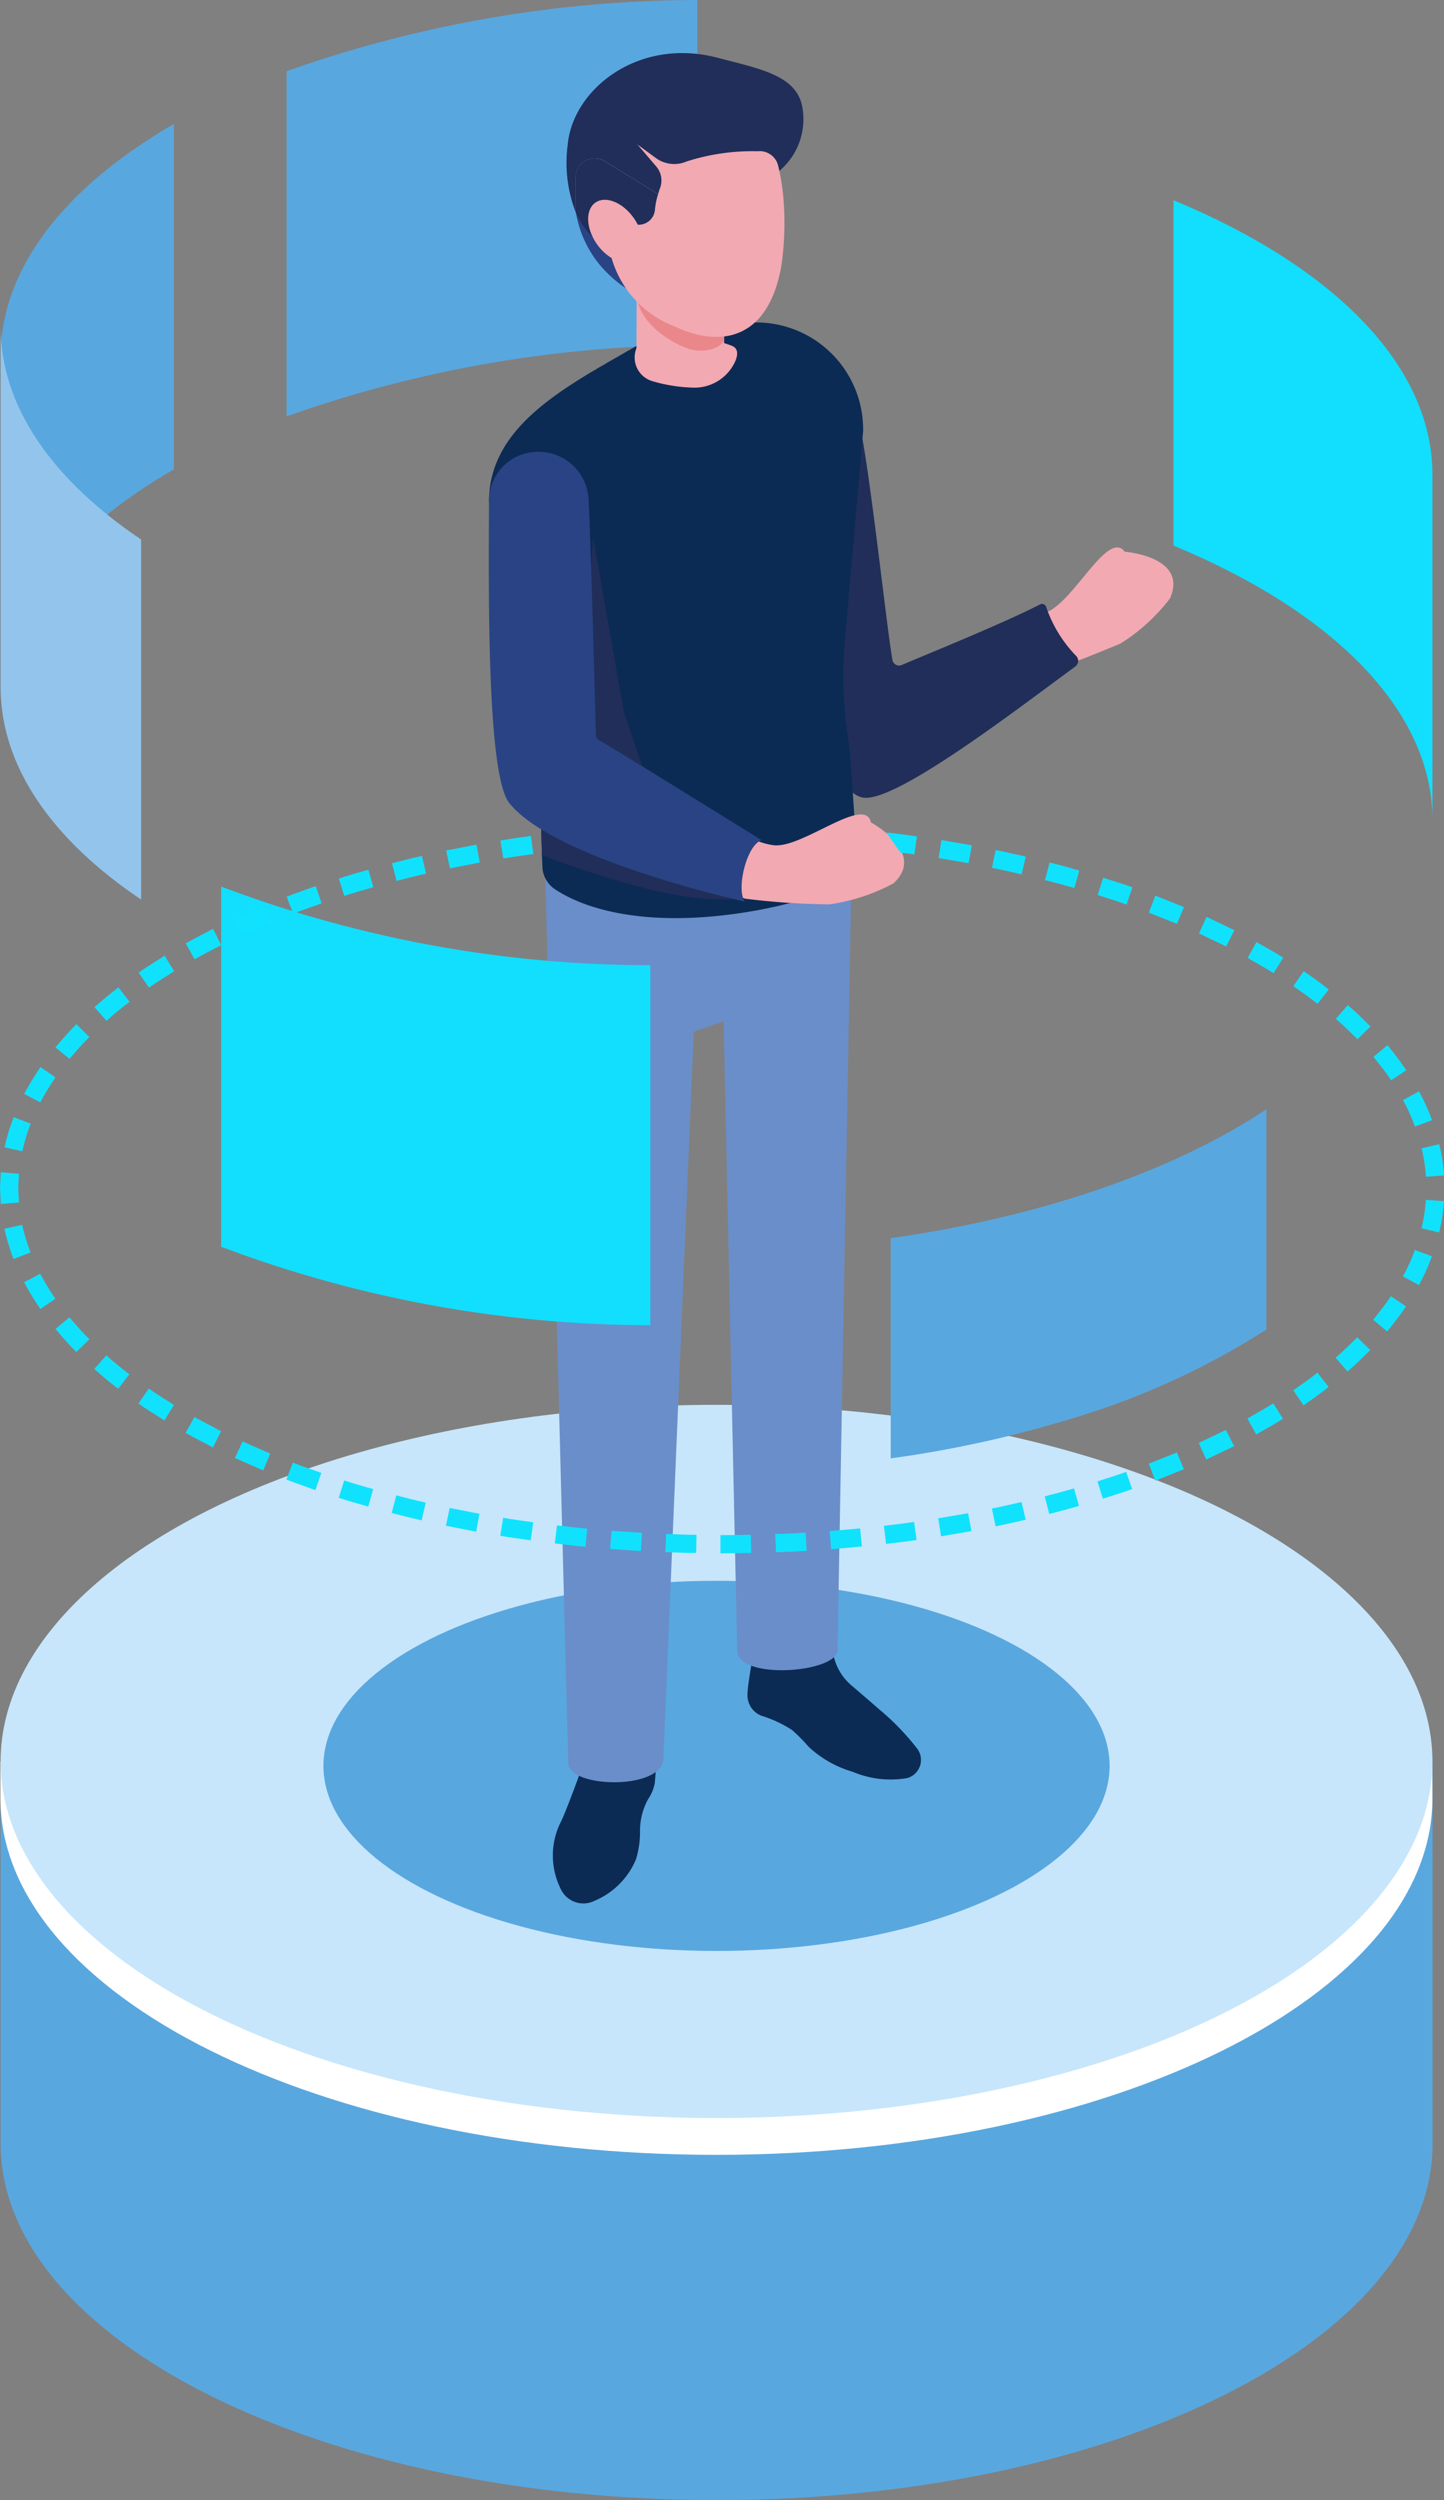 <svg xmlns="http://www.w3.org/2000/svg" width="66.553" height="115.168" viewBox="0 0 66.553 115.168"><rect x="0" y="0" width="66.553" height="115.168" fill="#808080" stroke="none"/><defs><style>.a{fill:#59a7df;}.b{fill:#fff;}.c{fill:#c7e6fb;}.d{fill:#11dffd;}.e{fill:#93c5ec;}.f{fill:#0b2b55;}.g{fill:#6a8ec9;}.h{fill:#f2a9b2;}.i{fill:#202e59;}.j{fill:#294384;}.k{fill:#ea878a;}.l{fill:#10e2fd;fill-rule:evenodd;}</style></defs><g transform="translate(-201.496 -677.292)"><g transform="translate(201.524 677.292)"><g transform="translate(0 64.714)"><path class="a" d="M201.521,749.65v17.831c0,9.072,14.773,16.426,33,16.426s33-7.354,33-16.426V749.65Z" transform="translate(-201.521 -733.453)"/><path class="b" d="M267.513,751.555c0,9.073-14.774,16.424-33,16.424s-33-7.351-33-16.424v-1.7h65.992Z" transform="translate(-201.521 -733.429)"/><ellipse class="c" cx="32.996" cy="16.427" rx="32.996" ry="16.427"/></g><g transform="translate(0.003)"><path class="a" d="M209.506,682.4v15.911c-4.977,2.866-7.983,6.607-7.983,10.7v-15.9C201.523,689.015,204.529,685.274,209.506,682.4Z" transform="translate(-201.523 -676.689)"/><path class="a" d="M213.308,680.573v15.9a56.936,56.936,0,0,1,18.93-3.28v-15.9A56.963,56.963,0,0,0,213.308,680.573Z" transform="translate(-200.13 -677.292)"/></g><path class="d" d="M261.8,698.189v15.9c0-5.083-4.646-9.623-11.936-12.639V685.54C257.152,688.556,261.8,693.1,261.8,698.189Z" transform="translate(-195.807 -676.317)"/><path class="e" d="M201.523,690.775v16.593c0,3.659,2.407,7.038,6.473,9.769V700.551C203.93,697.82,201.523,694.438,201.523,690.775Z" transform="translate(-201.52 -675.698)"/><g transform="translate(14.879 2.447)"><ellipse class="a" cx="18.117" cy="8.526" rx="18.117" ry="8.526" transform="translate(0 70.373)"/><g transform="translate(7.621)"><path class="f" d="M225.715,750.084c.426-1.374,1.5-2.262,2.4-1.984s1.016,1.547.862,2.993a1.949,1.949,0,0,1-.305.718,3.024,3.024,0,0,0-.371,1.507,4.187,4.187,0,0,1-.192,1.276,3.568,3.568,0,0,1-1.912,1.9,1.15,1.15,0,0,1-1.549-.547,3.453,3.453,0,0,1-.035-3.016C224.838,752.533,225.636,750.344,225.715,750.084Z" transform="translate(-221.331 -671.376)"/><path class="f" d="M234.357,749.055a7.6,7.6,0,0,1,.766.773,5.039,5.039,0,0,0,2.034,1.154,4.494,4.494,0,0,0,2.5.291.867.867,0,0,0,.488-1.336,11.51,11.51,0,0,0-1.776-1.839c-.472-.414-.912-.791-1.264-1.09a2.509,2.509,0,0,1-.878-1.682,1.776,1.776,0,0,0-.134-.7c-1.277-.484-3.1-.217-3.424.4,0,0-.362,1.9-.362,2.368a1.011,1.011,0,0,0,.642,1.006A5.583,5.583,0,0,1,234.357,749.055Z" transform="translate(-220.383 -671.81)"/><path class="g" d="M223.846,704.025v4.7c0,.71,1.2,46.623,1.2,46.623,0,1.164,4.4,1.271,4.384-.237l1.4-33.449,1.375-.491.627,29c.026,1.4,4.827,1.013,4.625-.109l.687-38.172a8.726,8.726,0,0,0-.189-1.98Z" transform="translate(-221.383 -676.579)"/><path class="h" d="M250.448,702.184a8.674,8.674,0,0,1-2.284,2.086c-1,.419-2.695,1.1-3.385,1.309l-1.164-2.573c.181-.012.363-.025.53-.041a3.338,3.338,0,0,0,.534-.113c1.264-.361,2.892-3.87,3.677-2.81C248.356,700.043,251.281,700.252,250.448,702.184Z" transform="translate(-219.046 -677.073)"/><path class="i" d="M246.071,703.289a.2.2,0,0,0-.282-.123c-1.782.915-5.433,2.384-6.374,2.791a.312.312,0,0,1-.432-.235c-.342-2-1.213-10.49-1.725-11.67-.261-.6-4.485,1.557-4.485,1.557a1.323,1.323,0,0,0-.334.993c.026.363-.25.82-.01,1.018.93,4.786,3.053,14.029,5.185,14.443,1.473.285,7.173-4.116,9.8-6.037a.323.323,0,0,0,.031-.492A6.034,6.034,0,0,1,246.071,703.289Z" transform="translate(-220.38 -677.771)"/><path class="f" d="M238.33,710.933l.341,5.126c-.863.693-3.357,1.524-6.149,1.844-3.613.426-6.288-.171-7.833-1.193a1.3,1.3,0,0,1-.576-1.046l-.021-.511v-.075l-.085-2.717-.01-.2.266-7.822-2.612-5.5c.01-2.825,2.335-4.519,4.722-5.958.191-.106.372-.224.575-.33.044-.032.107-.064.16-.1l1.973-1.129,1.683-.959c.181-.085,1.545.661,1.726.6a4.68,4.68,0,0,1,1.449-.362,4.931,4.931,0,0,1,4.956,5.02l-.842,9.645a19.1,19.1,0,0,0,.086,4.06C238.213,709.856,238.288,710.4,238.33,710.933Z" transform="translate(-221.642 -678.195)"/><path class="i" d="M233.189,714.777c-2.675.437-6.852-1.054-9.346-1.95v-.075l-.085-2.717,8.291,2.3Z" transform="translate(-221.393 -675.869)"/><path class="i" d="M228.593,710.939c-.716-.092-1.833.757-2.46.516l-.8-2.111.683-9.911,1.415,8.043,1.175,3.452Z" transform="translate(-221.207 -677.122)"/><path class="h" d="M227.715,692.327l.022-.067.027-5.922,4.04.019-.027,5.67s.25.08.368.129c.283.118.276.395.151.7a2.061,2.061,0,0,1-2.016,1.221,7.328,7.328,0,0,1-1.824-.3A1.137,1.137,0,0,1,227.715,692.327Z" transform="translate(-220.932 -678.67)"/><path class="j" d="M229.182,686.359c1.02,1.228,1.236,2.731.48,3.358s-2,.244-3.214-1.086a5.139,5.139,0,0,1-1.233-2.681S228.163,685.133,229.182,686.359Z" transform="translate(-221.221 -678.747)"/><g transform="translate(4.672 1.672)"><path class="k" d="M231.79,687.048l-.021,4.652c0,.482-.988.787-1.794.455-1.229-.507-2.241-1.478-2.236-2.522l.012-2.6Z" transform="translate(-225.594 -680.26)"/><path class="h" d="M234.607,689.246c-.641,3.3-2.828,3.624-4.891,2.648a4.785,4.785,0,0,1-2.9-3.124c-.2-.942-.921-1.837-.981-2.615a4.478,4.478,0,0,1,4.131-5.161C235.633,680.56,234.829,688.1,234.607,689.246Z" transform="translate(-225.821 -680.976)"/></g><g transform="translate(3.595)"><path class="i" d="M224.9,683.7c.237-2.567,3.267-4.966,6.913-4.005,1.92.505,3.61.8,3.894,2.235a3.114,3.114,0,0,1-1.05,2.974l-.057-.244a.881.881,0,0,0-.958-.659,9.888,9.888,0,0,0-3.264.471,1.442,1.442,0,0,1-1.444-.18l-.825-.608.871,1.016a1,1,0,0,1,.161,1.039c-.029.072-.049.155-.073.233l-2.465-1.516a.878.878,0,0,0-1.338.744l-.007,1.579A6.315,6.315,0,0,1,224.9,683.7Z" transform="translate(-224.858 -679.48)"/><path class="i" d="M226.56,683.946l2.465,1.516a3.443,3.443,0,0,0-.146.72.752.752,0,0,1-.981.655,1.442,1.442,0,0,1-.673-.382c-.311-.4-.814-.481-.869-.187a3.387,3.387,0,0,0-.073,1.4,3.331,3.331,0,0,1-1.068-1.4l.007-1.579A.878.878,0,0,1,226.56,683.946Z" transform="translate(-224.816 -678.968)"/></g><path class="h" d="M227.844,686.366c.509.725.539,1.579.069,1.91s-1.265.01-1.773-.714-.539-1.579-.068-1.91S227.335,685.642,227.844,686.366Z" transform="translate(-221.159 -678.766)"/><path class="h" d="M233.4,716.372c-2.267-.911-8.587-3.063-10.462-4.645-.86-.725-.868-14.023-.868-14.023a.591.591,0,0,1,.55-.645l2.51-.162a.59.59,0,0,1,.628.564c.059,1.354.208,9.911.244,11.471a.838.838,0,0,0,.589.785c1.6.5,4.939,3.2,7.579,4.067a2.811,2.811,0,0,0,.531.123c1.3.195,4.231-2.334,4.505-1.049,0,0,2.585,1.4,1.033,2.813a8.91,8.91,0,0,1-2.945.965A34.157,34.157,0,0,1,233.4,716.372Z" transform="translate(-221.593 -677.422)"/><path class="j" d="M234.221,713.795c-.691.21-1.182,2.238-.782,2.829,0,0-8.761-1.912-10.853-4.543-1.019-1.281-.955-9.481-.934-13.9a2.257,2.257,0,0,1,2.4-2.272,2.3,2.3,0,0,1,2.191,2.186c.125,2.661.31,9.784.337,10.835a.345.345,0,0,0,.217.3C227.32,709.517,234.221,713.795,234.221,713.795Z" transform="translate(-221.643 -677.539)"/></g></g><g transform="translate(10.165 40.839)"><path class="d" d="M230.391,717.437V734.02a56.177,56.177,0,0,1-19.78-3.613V713.814A55.916,55.916,0,0,0,230.391,717.437Z" transform="translate(-210.611 -713.814)"/></g><path class="a" d="M255.524,722.99v10.145a35.292,35.292,0,0,1-8.8,4.05,53.117,53.117,0,0,1-8.515,1.886V728.927C245.208,727.936,251.261,725.815,255.524,722.99Z" transform="translate(-197.185 -671.89)"/></g><g transform="translate(201.496 715.642)"><g transform="translate(63.295 16.923)"><path class="l" d="M259.607,731.157l-.7-.467c-.239.381-.533.727-.811,1.085l.642.54C259.039,731.935,259.349,731.567,259.607,731.157Z" transform="translate(-258.101 -726.253)"/><path class="l" d="M260.659,729.077l-.786-.292a8.6,8.6,0,0,1-.551,1.218l.739.4A9.634,9.634,0,0,0,260.659,729.077Z" transform="translate(-257.957 -726.478)"/><path class="l" d="M261.122,726.779l-.836-.057a7.189,7.189,0,0,1-.2,1.306l.816.193A7.94,7.94,0,0,0,261.122,726.779Z" transform="translate(-257.866 -726.722)"/></g><g transform="translate(57.492 23.256)"><path class="l" d="M254.548,735.815l-.443-.712c-.388.249-.8.467-1.194.7l.406.734C253.726,736.3,254.147,736.074,254.548,735.815Z" transform="translate(-252.911 -732.065)"/><path class="l" d="M256.43,734.5l-.515-.662c-.356.291-.737.549-1.113.814l.473.693C255.665,735.07,256.06,734.8,256.43,734.5Z" transform="translate(-252.687 -732.214)"/><path class="l" d="M258.144,732.972l-.6-.586c-.328.319-.646.644-1,.937l.551.632C257.464,733.648,257.8,733.306,258.144,732.972Z" transform="translate(-252.481 -732.386)"/></g><g transform="translate(50.58 27.52)"><path class="l" d="M248.331,738.719l-.276-.792c-.435.163-.883.291-1.325.437l.25.8C247.43,739.015,247.886,738.885,248.331,738.719Z" transform="translate(-246.73 -735.995)"/><path class="l" d="M250.466,737.9l-.324-.773-1.295.517.3.784Z" transform="translate(-246.48 -736.089)"/><path class="l" d="M252.537,736.947l-.379-.748-1.253.6.347.763Z" transform="translate(-246.237 -736.199)"/></g><g transform="translate(43.245 30.212)"><path class="l" d="M241.7,740.454l-.153-.825-1.38.236.132.828Z" transform="translate(-240.171 -738.485)"/><path class="l" d="M243.937,739.985l-.191-.817c-.455.1-.908.215-1.366.3l.17.822C243.014,740.2,243.474,740.086,243.937,739.985Z" transform="translate(-239.909 -738.54)"/><path class="l" d="M246.138,739.412l-.231-.806c-.446.134-.9.254-1.349.366l.208.813C245.226,739.669,245.684,739.549,246.138,739.412Z" transform="translate(-239.652 -738.606)"/></g><g transform="translate(35.736 31.758)"><path class="l" d="M234.9,741.268l-.049-.838c-.466.035-.933.048-1.4.066l.031.838C233.959,741.316,234.432,741.3,234.9,741.268Z" transform="translate(-233.455 -739.937)"/><path class="l" d="M237.178,741.09l-.082-.835-1.4.124.064.836Z" transform="translate(-233.19 -739.957)"/><path class="l" d="M239.435,740.819l-.116-.83c-.462.069-.926.128-1.39.178l.1.833C238.5,740.948,238.967,740.89,239.435,740.819Z" transform="translate(-232.926 -739.989)"/></g><g transform="translate(28.124 32.168)"><path class="l" d="M228.064,741.285l.047-.837-1.4-.092-.066.836Z" transform="translate(-226.648 -740.356)"/><path class="l" d="M230.34,741.363l.016-.838c-.467,0-.935-.025-1.4-.041l-.034.837C229.394,741.339,229.867,741.363,230.34,741.363Z" transform="translate(-226.379 -740.341)"/><path class="l" d="M232.61,741.358l-.017-.839-1.4.016v.839Z" transform="translate(-226.111 -740.336)"/></g><g transform="translate(20.552 31.113)"><path class="l" d="M221.27,740.507l.151-.825-1.373-.27-.171.821Z" transform="translate(-219.876 -739.412)"/><path class="l" d="M223.521,740.857l.115-.831c-.462-.069-.926-.123-1.385-.207l-.134.829C222.583,740.733,223.053,740.787,223.521,740.857Z" transform="translate(-219.611 -739.364)"/><path class="l" d="M225.777,741.116l.08-.834c-.466-.036-.928-.1-1.393-.152l-.1.833C224.836,741.013,225.305,741.08,225.777,741.116Z" transform="translate(-219.345 -739.327)"/></g><g transform="translate(13.2 29.024)"><path class="l" d="M214.638,738.813l.273-.793c-.437-.16-.88-.3-1.312-.476l-.3.783C213.742,738.5,214.192,738.65,214.638,738.813Z" transform="translate(-213.301 -737.544)"/><path class="l" d="M216.819,739.487l.228-.807c-.447-.13-.9-.253-1.337-.4l-.254.8C215.907,739.228,216.363,739.355,216.819,739.487Z" transform="translate(-213.046 -737.457)"/><path class="l" d="M219.022,740.046l.188-.818c-.456-.1-.907-.217-1.358-.333l-.211.812C218.1,739.824,218.558,739.946,219.022,740.046Z" transform="translate(-212.788 -737.384)"/></g><g transform="translate(6.38 25.612)"><path class="l" d="M208.4,735.966l.438-.715c-.385-.254-.787-.484-1.157-.758l-.477.69C207.587,735.467,208,735.7,208.4,735.966Z" transform="translate(-207.202 -734.493)"/><path class="l" d="M210.406,737.069l.376-.749c-.407-.219-.823-.425-1.226-.653l-.409.731C209.561,736.634,209.987,736.846,210.406,737.069Z" transform="translate(-206.972 -734.354)"/><path class="l" d="M212.484,738.008l.322-.775-1.275-.56-.351.762Z" transform="translate(-206.732 -734.235)"/></g><g transform="translate(1.108 20.326)"><path class="l" d="M203.242,731.39l.691-.476a11.43,11.43,0,0,1-.7-1.148l-.744.388A12.554,12.554,0,0,0,203.242,731.39Z" transform="translate(-202.487 -729.765)"/><path class="l" d="M204.745,733.16l.6-.59c-.323-.321-.624-.663-.916-1.01l-.647.533C204.087,732.461,204.405,732.823,204.745,733.16Z" transform="translate(-202.334 -729.553)"/><path class="l" d="M206.485,734.664,207,734q-.552-.414-1.06-.874l-.558.626Q205.912,734.233,206.485,734.664Z" transform="translate(-202.145 -729.368)"/></g><g transform="translate(0 13.109)"><path class="l" d="M201.683,724.705l.82.179a8.613,8.613,0,0,1,.386-1.27l-.782-.3A9.563,9.563,0,0,0,201.683,724.705Z" transform="translate(-201.474 -723.311)"/><path class="l" d="M201.533,727.045l.836-.07-.033-.661.034-.661-.836-.07-.037.731Z" transform="translate(-201.496 -723.042)"/><path class="l" d="M202.1,729.322l.783-.3a8.8,8.8,0,0,1-.385-1.271l-.82.178A9.6,9.6,0,0,0,202.1,729.322Z" transform="translate(-201.475 -722.786)"/></g><g transform="translate(1.116 7.135)"><path class="l" d="M205.389,718.881l.557.627q.51-.46,1.061-.874l-.511-.665Q205.924,718.4,205.389,718.881Z" transform="translate(-202.152 -717.969)"/><path class="l" d="M203.781,720.551l.647.532c.293-.346.593-.688.917-1.008l-.6-.591C204.409,719.822,204.091,720.183,203.781,720.551Z" transform="translate(-202.342 -717.79)"/><path class="l" d="M202.494,722.487l.742.389a11.188,11.188,0,0,1,.7-1.148l-.69-.477A12.212,12.212,0,0,0,202.494,722.487Z" transform="translate(-202.494 -717.581)"/></g><g transform="translate(6.392 3.376)"><path class="l" d="M211.191,715.18l.351.762,1.275-.559-.321-.775Z" transform="translate(-206.743 -714.607)"/><path class="l" d="M209.152,716.226l.409.731c.4-.228.817-.434,1.226-.652l-.376-.75C209.992,715.78,209.566,715.991,209.152,716.226Z" transform="translate(-206.984 -714.495)"/><path class="l" d="M207.213,717.445l.476.689c.37-.274.774-.5,1.158-.756l-.438-.716C208.011,716.924,207.6,717.161,207.213,717.445Z" transform="translate(-207.213 -714.364)"/></g><g transform="translate(13.213 1.078)"><path class="l" d="M217.654,712.891l.21.812c.452-.116.9-.236,1.359-.333l-.189-.817C218.571,712.651,218.112,712.772,217.654,712.891Z" transform="translate(-212.8 -712.552)"/><path class="l" d="M215.461,713.527l.254.8c.441-.149.89-.272,1.338-.4l-.229-.806C216.369,713.251,215.912,713.376,215.461,713.527Z" transform="translate(-213.059 -712.485)"/><path class="l" d="M213.313,714.281l.3.783c.433-.17.874-.315,1.312-.475l-.273-.793C214.205,713.958,213.754,714.107,213.313,714.281Z" transform="translate(-213.313 -712.405)"/></g><g transform="translate(20.566 0.16)"><path class="l" d="M222.122,711.941l.134.827c.46-.084.924-.138,1.385-.207l-.115-.831C223.059,711.8,222.588,711.855,222.122,711.941Z" transform="translate(-219.625 -711.731)"/><path class="l" d="M219.889,712.359l.171.821,1.374-.269-.15-.825Z" transform="translate(-219.889 -711.689)"/></g><g transform="translate(40.851)"><path class="l" d="M238.029,711.588l.655.929c.465.05.174.012.636.082l.117-.831Q238.735,711.662,238.029,711.588Z" transform="translate(-238.029 -711.588)"/></g><g transform="translate(43.259 0.348)"><path class="l" d="M244.779,712.822l-.209.813c.453.112.9.233,1.35.366l.231-.806C245.7,713.059,245.239,712.936,244.779,712.822Z" transform="translate(-239.665 -711.79)"/><path class="l" d="M242.554,712.308l-.17.822c.46.086.911.2,1.366.3l.191-.817C243.479,712.513,243.019,712.4,242.554,712.308Z" transform="translate(-239.923 -711.851)"/><path class="l" d="M240.316,711.9l-.133.828,1.38.237.153-.825Z" transform="translate(-240.183 -711.899)"/></g><g transform="translate(50.594 2.081)"><path class="l" d="M251.264,715.063l-.348.763,1.252.6.379-.748Z" transform="translate(-246.249 -713.258)"/><path class="l" d="M249.149,714.188l-.3.784,1.295.517.324-.773Z" transform="translate(-246.493 -713.362)"/><path class="l" d="M246.992,713.449l-.25.8c.442.145.89.275,1.325.437l.276-.792C247.9,713.73,247.443,713.6,246.992,713.449Z" transform="translate(-246.742 -713.449)"/></g><g transform="translate(57.504 5.043)"><path class="l" d="M257.106,718.7l-.552.631c.353.293.672.62,1,.938l.6-.586C257.81,719.348,257.474,719,257.106,718.7Z" transform="translate(-252.493 -715.791)"/><path class="l" d="M255.28,717.3l-.474.692c.376.265.758.523,1.113.814l.517-.661C256.064,717.838,255.669,717.571,255.28,717.3Z" transform="translate(-252.699 -715.956)"/><path class="l" d="M253.328,716.1l-.406.734c.4.236.807.453,1.194.7l.443-.712C254.159,716.563,253.738,716.341,253.328,716.1Z" transform="translate(-252.922 -716.098)"/></g><g transform="translate(63.304 9.794)"><path class="l" d="M260.906,724.429l-.816.191a7.191,7.191,0,0,1,.2,1.307l.836-.056A7.961,7.961,0,0,0,260.906,724.429Z" transform="translate(-257.875 -719.865)"/><path class="l" d="M260.063,722.254l-.738.4a8.781,8.781,0,0,1,.55,1.217l.786-.29A9.468,9.468,0,0,0,260.063,722.254Z" transform="translate(-257.965 -720.122)"/><path class="l" d="M258.751,720.347l-.642.539c.277.357.569.7.81,1.085l.7-.466A14.357,14.357,0,0,0,258.751,720.347Z" transform="translate(-258.109 -720.347)"/></g></g></g></svg>